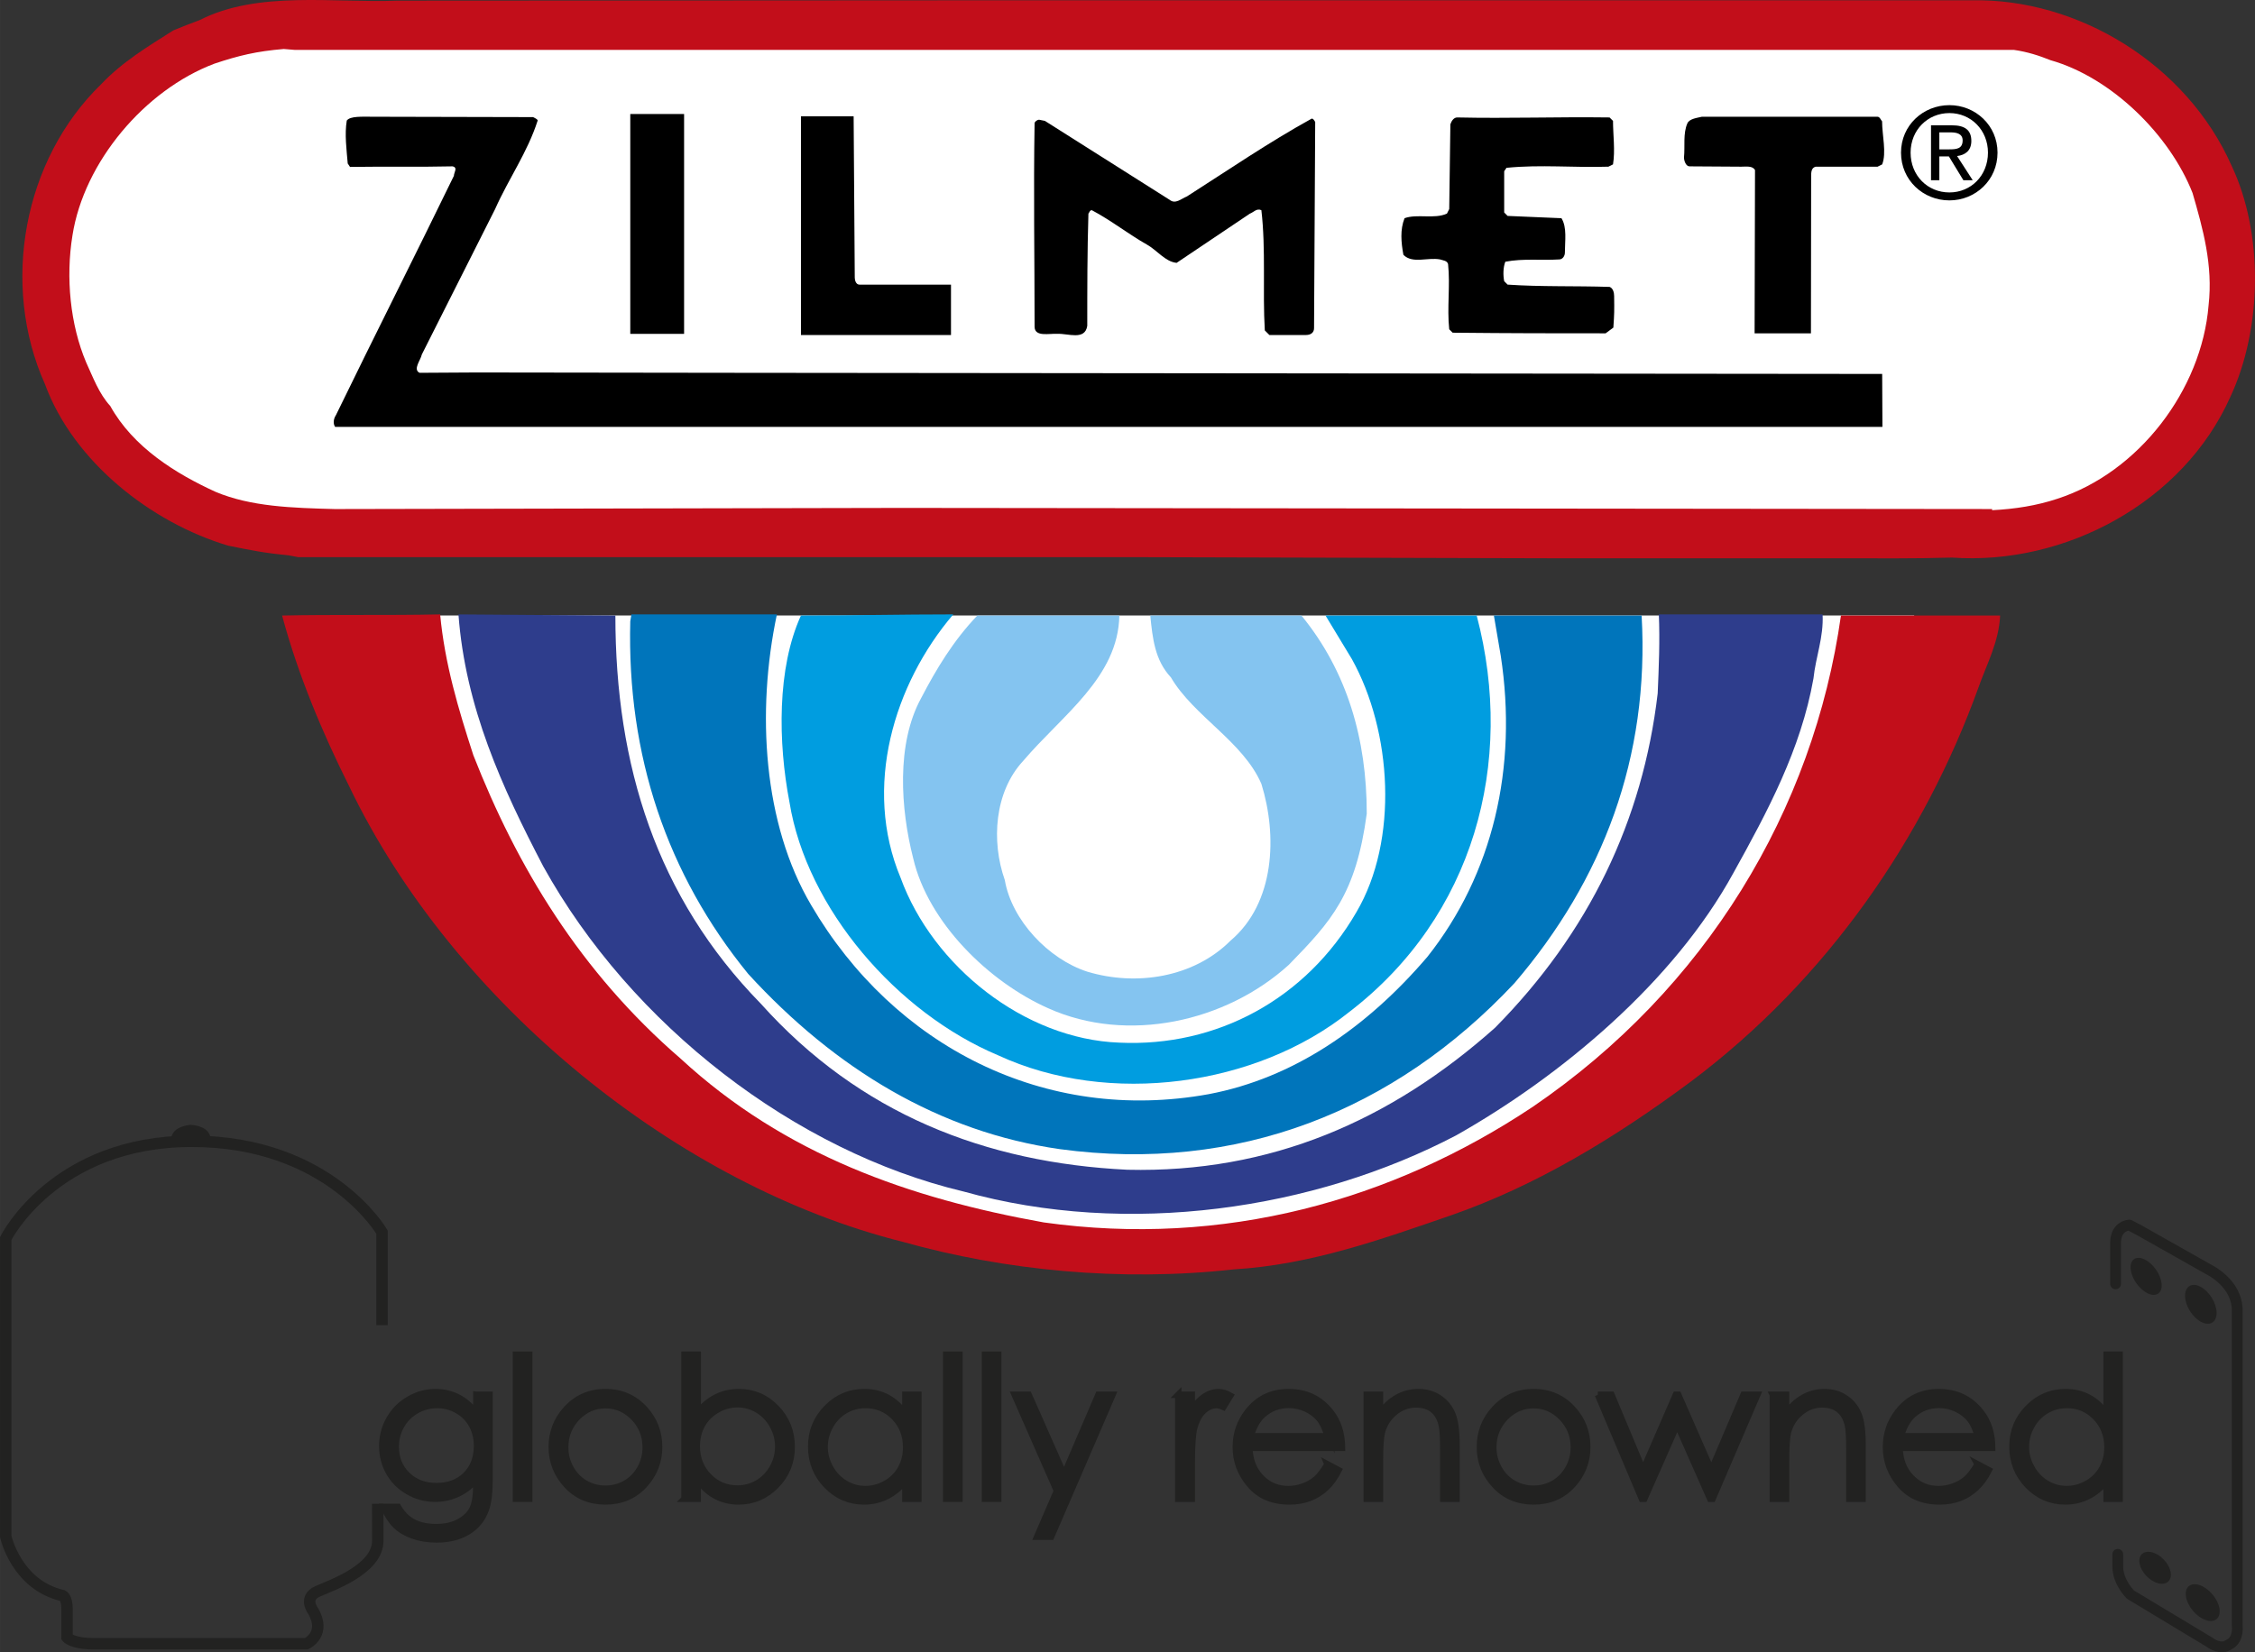 <svg xmlns="http://www.w3.org/2000/svg" id="Livello_1" width="8.937cm" height="6.55cm" viewBox="0 0 253.327 185.667"><rect x="0" y="0" width="253.327" height="185.667" fill="#333333" stroke="none"/><defs><style>.cls-1,.cls-2{stroke-width:1.284px;}.cls-1,.cls-2,.cls-3{fill:none;}.cls-1,.cls-2,.cls-3,.cls-4{stroke:#222221;}.cls-1,.cls-3{stroke-linecap:round;stroke-linejoin:round;}.cls-5{fill:#0075bb;}.cls-6{fill:#fff;}.cls-7{fill:#009de0;}.cls-8{fill:#84c4f0;}.cls-9{fill:#c20e1a;}.cls-10,.cls-4{fill:#222221;}.cls-11{fill:#2e3d8c;}.cls-2,.cls-4{stroke-miterlimit:10;}.cls-3{stroke-width:1.213px;}.cls-4{stroke-width:.719px;}</style></defs><path class="cls-2" d="m42.916,148.91v-10.45s-5.937-10.211-21.375-10.211S.642,139.171.642,139.171v33.486s1.188,5.461,6.413,6.65c0,0,.476.237.476,1.484v3.206s.534.713,3.027.713h23.868s2.315-1.068.713-3.74c0,0-1.07-1.426.534-2.138s6.768-2.494,6.768-5.699l-.009-4.15"></path><path class="cls-1" d="m21.379,127.046s1.648.042,1.648,1.022c0,0-2.674-.267-3.117.18,0,0-.402-.935,1.469-1.202Z"></path><path class="cls-4" d="m53.511,156.735h1.488v9.309c0,1.639-.14,2.838-.424,3.596-.391,1.074-1.067,1.9-2.031,2.482-.963.579-2.123.868-3.477.868-.991,0-1.881-.141-2.672-.424-.791-.284-1.434-.665-1.93-1.142-.496-.477-.953-1.176-1.372-2.094h1.616c.439.772,1.007,1.345,1.703,1.717.694.372,1.556.558,2.585.558,1.015,0,1.872-.191,2.571-.573.698-.38,1.196-.86,1.494-1.438.298-.578.447-1.511.447-2.799v-.601c-.559.715-1.244,1.265-2.053,1.647-.809.383-1.667.575-2.576.575-1.064,0-2.064-.267-2.999-.801-.937-.533-1.66-1.251-2.171-2.152-.511-.902-.767-1.894-.767-2.974s.267-2.088.799-3.023c.532-.933,1.268-1.672,2.208-2.216.94-.545,1.931-.817,2.974-.817.865,0,1.672.183,2.419.542.75.362,1.472.958,2.166,1.789v-2.03Zm-4.39,1.15c-.842,0-1.626.206-2.348.616-.725.413-1.29.981-1.702,1.707-.41.728-.615,1.513-.615,2.356,0,1.282.424,2.342,1.275,3.179.85.837,1.952,1.256,3.306,1.256,1.368,0,2.467-.416,3.3-1.244.833-.831,1.25-1.924,1.25-3.274,0-.882-.191-1.667-.574-2.357-.383-.691-.925-1.237-1.627-1.638-.701-.4-1.455-.601-2.264-.601Z"></path><path class="cls-4" d="m57.965,152.227h1.488v16.191h-1.488v-16.191Z"></path><path class="cls-4" d="m68.021,156.434c1.782,0,3.259.651,4.43,1.955,1.064,1.188,1.596,2.595,1.596,4.22,0,1.631-.563,3.058-1.688,4.278-1.125,1.22-2.571,1.831-4.339,1.831-1.774,0-3.226-.611-4.349-1.831-1.126-1.221-1.688-2.647-1.688-4.278,0-1.618.531-3.021,1.597-4.209,1.171-1.31,2.651-1.966,4.44-1.966Zm-.004,1.472c-1.238,0-2.301.462-3.19,1.385-.889.924-1.334,2.04-1.334,3.351,0,.845.204,1.631.609,2.361.404.731.952,1.295,1.643,1.69.688.397,1.446.596,2.272.596.823,0,1.581-.198,2.272-.596.688-.396,1.236-.96,1.642-1.69.406-.73.608-1.517.608-2.361,0-1.31-.446-2.427-1.338-3.351-.893-.923-1.953-1.385-3.183-1.385Z"></path><path class="cls-4" d="m76.896,168.417v-16.191h1.487v6.516c.622-.772,1.321-1.351,2.092-1.732.77-.384,1.616-.576,2.537-.576,1.634,0,3.032.602,4.19,1.801,1.157,1.197,1.736,2.652,1.736,4.364,0,1.688-.584,3.131-1.752,4.324-1.169,1.196-2.573,1.795-4.215,1.795-.941,0-1.794-.205-2.559-.612-.765-.409-1.44-1.02-2.029-1.837v2.148h-1.487Zm5.951-1.149c.828,0,1.591-.206,2.292-.618.699-.413,1.255-.989,1.669-1.734.414-.744.621-1.531.621-2.361s-.209-1.622-.625-2.373c-.418-.751-.977-1.337-1.682-1.755-.702-.42-1.455-.628-2.252-.628-.815,0-1.587.208-2.317.628-.733.418-1.295.982-1.688,1.69-.392.709-.587,1.507-.587,2.393,0,1.355.44,2.484,1.32,3.393.879.91,1.963,1.365,3.249,1.365Z"></path><path class="cls-4" d="m103.17,156.735v11.683h-1.467v-2.008c-.624.766-1.323,1.343-2.098,1.726-.777.388-1.626.582-2.547.582-1.636,0-3.033-.602-4.193-1.799-1.157-1.199-1.737-2.658-1.737-4.376,0-1.681.586-3.119,1.754-4.314,1.168-1.196,2.575-1.795,4.219-1.795.949,0,1.809.205,2.577.612.769.409,1.445,1.022,2.025,1.837v-2.148h1.467Zm-5.947,1.15c-.828,0-1.592.206-2.293.616-.701.411-1.258.988-1.672,1.732-.414.743-.621,1.529-.621,2.359,0,.821.208,1.609.626,2.358.417.75.977,1.334,1.682,1.753.705.418,1.46.629,2.266.629.814,0,1.587-.208,2.314-.623.73-.415,1.292-.975,1.684-1.683.393-.708.588-1.505.588-2.393,0-1.351-.44-2.479-1.32-3.389-.882-.908-1.966-1.361-3.255-1.361Z"></path><path class="cls-4" d="m106.295,152.227h1.487v16.191h-1.487v-16.191Z"></path><path class="cls-4" d="m110.653,152.227h1.488v16.191h-1.488v-16.191Z"></path><path class="cls-4" d="m113.99,156.735h1.574l3.974,8.995,3.858-8.995h1.584l-6.897,15.954h-1.573l2.227-5.156-4.747-10.798Z"></path><path class="cls-4" d="m132.366,156.735h1.52v1.707c.455-.671.933-1.175,1.435-1.508.503-.333,1.028-.5,1.576-.5.409,0,.848.134,1.316.399l-.774,1.267c-.314-.137-.576-.205-.789-.205-.495,0-.972.206-1.433.617-.464.413-.812,1.051-1.053,1.917-.185.666-.278,2.013-.278,4.037v3.951h-1.52v-11.683Z"></path><path class="cls-4" d="m149.129,164.542l1.253.665c-.41.815-.885,1.475-1.424,1.975-.539.501-1.145.882-1.82,1.143-.674.262-1.438.394-2.288.394-1.885,0-3.362-.625-4.426-1.873-1.062-1.25-1.596-2.663-1.596-4.236,0-1.482.452-2.802,1.351-3.962,1.143-1.474,2.671-2.213,4.586-2.213,1.972,0,3.547.756,4.724,2.267.837,1.067,1.262,2.398,1.275,3.993h-10.405c.028,1.357.458,2.469,1.289,3.337.829.867,1.853,1.303,3.075,1.303.587,0,1.16-.103,1.719-.311.557-.207,1.031-.48,1.421-.823.391-.343.811-.895,1.267-1.656Zm0-3.147c-.199-.802-.488-1.441-.867-1.922-.38-.478-.882-.865-1.506-1.16-.626-.292-1.28-.44-1.969-.44-1.137,0-2.111.369-2.929,1.105-.596.537-1.045,1.342-1.351,2.416h8.621Z"></path><path class="cls-4" d="m153.538,156.735h1.488v2.095c.596-.802,1.256-1.401,1.978-1.799.722-.397,1.511-.597,2.358-.597.865,0,1.632.223,2.304.666.668.445,1.162,1.042,1.482,1.794.317.75.477,1.921.477,3.511v6.013h-1.488v-5.573c0-1.345-.057-2.244-.166-2.694-.171-.772-.503-1.353-.991-1.744-.489-.391-1.126-.586-1.912-.586-.902,0-1.708.301-2.421.902-.711.602-1.18,1.347-1.407,2.233-.143.579-.214,1.639-.214,3.178v4.284h-1.488v-11.683Z"></path><path class="cls-4" d="m172.289,156.434c1.781,0,3.258.651,4.429,1.955,1.065,1.188,1.596,2.595,1.596,4.22,0,1.631-.561,3.058-1.685,4.278-1.126,1.22-2.572,1.831-4.339,1.831-1.774,0-3.227-.611-4.35-1.831-1.126-1.221-1.688-2.647-1.688-4.278,0-1.618.53-3.021,1.598-4.209,1.171-1.31,2.651-1.966,4.439-1.966Zm-.005,1.472c-1.238,0-2.301.462-3.191,1.385-.888.924-1.334,2.04-1.334,3.351,0,.845.205,1.631.609,2.361.404.731.952,1.295,1.643,1.69.689.397,1.446.596,2.272.596.822,0,1.581-.198,2.271-.596.689-.396,1.236-.96,1.643-1.69.405-.73.607-1.517.607-2.361,0-1.31-.447-2.427-1.337-3.351-.893-.923-1.955-1.385-3.184-1.385Z"></path><path class="cls-4" d="m179.504,156.735h1.53l3.548,8.482,3.687-8.482h.27l3.716,8.482,3.614-8.482h1.548l-5.024,11.683h-.275l-3.698-8.363-3.696,8.363h-.277l-4.94-11.683Z"></path><path class="cls-4" d="m199.159,156.735h1.489v2.095c.592-.802,1.252-1.401,1.977-1.799.722-.397,1.508-.597,2.359-.597.864,0,1.632.223,2.3.666.671.445,1.165,1.042,1.482,1.794.32.75.477,1.921.477,3.511v6.013h-1.485v-5.573c0-1.345-.057-2.244-.166-2.694-.174-.772-.505-1.353-.994-1.744-.488-.391-1.126-.586-1.912-.586-.901,0-1.708.301-2.418.902-.714.602-1.183,1.347-1.41,2.233-.141.579-.21,1.639-.21,3.178v4.284h-1.489v-11.683Z"></path><path class="cls-4" d="m222.171,164.542l1.253.665c-.41.815-.888,1.475-1.427,1.975-.536.501-1.143.882-1.817,1.143-.674.262-1.438.394-2.288.394-1.888,0-3.362-.625-4.427-1.873-1.063-1.25-1.595-2.663-1.595-4.236,0-1.482.449-2.802,1.351-3.962,1.143-1.474,2.671-2.213,4.586-2.213,1.972,0,3.547.756,4.724,2.267.837,1.067,1.261,2.398,1.275,3.993h-10.405c.028,1.357.458,2.469,1.289,3.337.829.867,1.853,1.303,3.075,1.303.587,0,1.16-.103,1.719-.311.557-.207,1.031-.48,1.421-.823.388-.343.811-.895,1.267-1.656Zm0-3.147c-.199-.802-.488-1.441-.867-1.922-.383-.478-.882-.865-1.509-1.16-.623-.292-1.28-.44-1.969-.44-1.134,0-2.108.369-2.926,1.105-.596.537-1.045,1.342-1.351,2.416h8.621Z"></path><path class="cls-4" d="m238.122,152.227v16.191h-1.466v-2.008c-.623.766-1.322,1.343-2.098,1.726-.778.388-1.626.582-2.547.582-1.638,0-3.033-.602-4.193-1.799-1.157-1.199-1.738-2.658-1.738-4.376,0-1.681.584-3.119,1.755-4.314,1.169-1.196,2.576-1.795,4.219-1.795.949,0,1.809.205,2.578.612.769.409,1.443,1.022,2.024,1.837v-6.656h1.466Zm-5.945,5.658c-.828,0-1.592.206-2.294.616-.699.411-1.258.988-1.671,1.732-.416.743-.621,1.529-.621,2.359,0,.821.208,1.609.627,2.358.415.75.977,1.334,1.682,1.753.705.418,1.461.629,2.267.629.814,0,1.587-.208,2.313-.623.73-.415,1.289-.975,1.683-1.683.394-.708.59-1.505.59-2.393,0-1.351-.44-2.479-1.32-3.389-.882-.908-1.966-1.361-3.255-1.361Z"></path><path class="cls-6" d="m38.765,69.16s7.936,27.235,21.874,41.389c13.941,14.153,24.449,22.732,49.326,27.88,24.877,5.146,24.663,4.074,43.318-1.716,18.659-5.791,23.807-7.292,38.817-24.233,15.011-16.943,22.946-43.32,22.946-43.32H38.765Z"></path><path class="cls-9" d="m129.859.035h91.571c12.096-.257,24.238,7.244,29.26,18.567,3.601,7.591,3.472,18.271-.129,25.991-5.277,11.837-18.538,18.963-31.276,18.063-4.373.128-8.229.08-12.472.08h-32.428l-47.48-.129H33.491l-1.103-.209c-2.703-.257-4.174-.561-6.747-1.079-8.622-2.572-17.372-9.391-20.588-18.142C.035,31.985,2.608,17.96,11.359,9.467c2.444-2.574,5.275-4.246,8.106-6.049.9-.385,1.931-.771,2.958-1.157C28.986-1.085,37.455.357,44.685.073l64.586-.038h20.588Z"></path><path class="cls-6" d="m100.913,57.075l122.881.128v.129c2.575-.129,5.019-.514,7.336-1.286,9.135-2.96,16.212-12.225,16.984-21.746.514-4.503-.642-8.62-1.8-12.609-2.575-6.562-9.136-12.996-15.957-14.926-1.286-.516-2.575-.938-4.117-1.159H33.103l-1.225-.101c-3.087.257-5.08.744-7.782,1.645-7.849,2.96-14.668,11.065-15.956,19.302-.772,4.76-.257,10.036,1.543,14.282.772,1.672,1.415,3.474,2.703,4.89,2.574,4.632,7.334,7.592,11.839,9.65,3.988,1.672,8.62,1.802,13.381,1.93l63.306-.128Z"></path><path d="m211.444,42.02l-129.702-.127-28.23-.038-6.383.038c-.771-.386.129-1.416.258-2.059l8.234-16.342c1.545-3.474,3.623-6.343,4.781-9.946,0-.128-.257-.257-.515-.386l-17.954-.042c-1.288,0-2.589-.087-2.977.428-.257,1.545-.021,3.282.107,4.826l.258.385c4.219-.064,7.407.028,11.511-.064.643.129.157.683.157,1.067-4.375,9.008-8.878,17.887-13.252,26.892-.258.386-.351.928-.094,1.315h173.829l-.028-5.947Z"></path><rect x="70.805" y="12.812" width="6.046" height="24.705"></rect><path d="m96.024,31.212c0,.257.129.772.516.772h10.294v5.662h-16.855V13.069h5.918l.127,18.143Z"></path><path d="m181.206,13.584c0,1.544.256,3.345,0,4.889l-.517.257c-3.858.129-7.591-.257-11.45.129l-.258.386v4.631l.385.388,6.049.257c.644,1.029.385,2.574.385,3.86,0,.386-.256.772-.643.772-2.059.129-3.988-.129-6.047.257-.258.645-.258,1.544-.129,2.188l.385.386c3.732.257,7.594.129,11.452.257.388.128.514.643.514,1.029.022,1.721.022,1.935-.087,3.544l-.87.643c-5.92,0-10.293,0-17.185-.07l-.385-.385c-.258-2.446.129-4.889-.129-7.335-.129-.385-.514-.385-.901-.514-1.416-.258-3.087.514-4.117-.515-.259-1.416-.385-2.831.129-4.117,1.416-.515,3.345.128,4.761-.515l.258-.514.129-9.521c.127-.386.385-.772.77-.772,5.791.128,11.082-.08,17.114,0l.388.386Z"></path><path d="m147.75,13.714l-.129,23.16c0,.514-.385.772-.901.772h-4.117l-.514-.516c-.259-4.374.129-9.135-.385-13.509-.517-.258-.901.255-1.289.385l-8.234,5.532c-1.286-.128-2.188-1.414-3.345-2.059-2.058-1.157-3.99-2.702-6.178-3.858-.255,0-.255.255-.385.385-.129,4.246-.129,8.492-.129,12.609-.256,1.674-2.151.842-3.345.901-.952-.059-2.533.371-2.573-.772,0-7.72-.129-15.183,0-22.903,0-.127.256-.386.514-.386l.643.129,14.024,8.877c.643.517,1.287-.127,1.93-.385,4.634-2.96,9.139-6.047,14.027-8.751.127,0,.256.129.385.388Z"></path><path d="m197.115,37.458h6.327l.022-17.569c0-.514,0-1.029.514-1.158h6.951l.514-.257c.514-1.286-.009-3.297-.009-4.841-.129-.129-.255-.514-.514-.514h-19.729c-.517.129-1.367.208-1.623.723-.514,1.159-.259,2.574-.388,3.86,0,.386.231.991.615.991l5.818.038c.517,0,1.286-.128,1.545.386l-.045,18.341Z"></path><path class="cls-9" d="m49.445,69.042c.515,5.534,2.059,10.68,3.732,15.826,4.89,12.482,11.966,24.32,23.29,34.099,11.708,10.808,25.734,15.697,40.789,18.4,20.203,2.83,39.117-2.446,54.944-12.997,19.429-13.253,31.524-33.327,34.613-55.201h17.883c-.129,2.96-1.544,5.534-2.442,8.107-6.05,16.727-16.858,32.682-32.299,44.262-8.492,6.305-17.37,11.709-27.02,15.056-7.849,2.701-15.698,5.532-24.319,6.048-12.739,1.414-25.736.127-37.187-3.09-25.22-6.305-50.439-26.763-62.148-51.082-3.087-6.175-5.789-12.609-7.592-19.301,5.791-.128,11.839,0,17.757-.128Z"></path><path class="cls-11" d="m69.131,69.17c0,16.857,4.634,31.654,16.342,43.62,11.066,12.353,25.22,17.885,41.176,18.658,16.083.386,29.595-5.533,41.302-15.955,10.554-10.68,16.601-23.29,18.274-37.573.129-2.96.256-5.92.129-8.878h18.397c.129,2.574-.772,4.762-1.027,7.205-1.416,7.979-5.148,14.926-9.007,21.874-6.692,12.225-19.302,22.776-31.139,29.467-15.957,8.364-36.93,11.452-55.33,6.306-18.915-4.504-37.314-18.658-47.222-36.543-4.634-8.879-8.751-17.885-9.523-28.308l17.627.128Z"></path><path class="cls-5" d="m87.276,69.042c-2.317,10.937-1.545,23.546,3.858,32.682,9.265,15.828,26.25,24.577,44.65,21.23,9.521-1.8,17.757-7.461,24.575-15.44,7.336-9.265,10.167-21.231,8.234-33.84l-.769-4.504h16.598c.901,15.957-4.376,29.723-14.283,41.305-13.509,14.411-31.139,21.359-51.081,18.657-13.511-1.931-25.222-9.007-35-19.686-9.136-11.195-13.639-24.577-13.253-39.632l.129-.771h16.342Z"></path><path class="cls-7" d="m107.09,69.042c-6.691,7.848-10.165,19.429-5.918,29.594,3.603,9.908,13.896,18.143,24.576,18.529,10.938.514,20.973-4.891,26.634-14.669,4.764-8.104,3.991-20.33-.514-28.436l-2.96-4.891h16.985c4.375,16.6-.385,33.842-14.281,44.52-10.424,8.365-27.021,10.68-39.503,4.889-11.323-4.76-21.488-16.468-23.419-28.435-1.288-6.692-1.414-15.055,1.288-20.975,5.662,0,11.323-.128,17.112-.128Z"></path><path class="cls-8" d="m125.747,69.17c-.129,6.949-6.434,11.195-10.809,16.341-3.216,3.474-3.602,9.006-2.059,13.382.772,4.504,4.889,8.88,9.265,10.295,5.532,1.671,11.966.643,16.084-3.475,5.019-4.245,5.276-11.839,3.477-17.628-2.062-4.762-7.594-7.591-10.166-11.966-1.801-1.931-2.059-4.375-2.317-6.949h16.985c5.147,6.305,7.335,13.899,7.335,22.261-1.222,9.092-3.987,12.094-8.751,16.985-7.077,6.434-18.142,8.877-27.021,4.89-6.689-2.96-13.509-9.651-15.182-16.858-1.415-5.532-1.93-12.866.901-18.014,1.671-3.216,3.602-6.434,6.305-9.265h15.954Z"></path><path d="m213.561,17.151c0-3.071,2.491-5.335,5.438-5.335,2.915,0,5.405,2.265,5.405,5.335,0,3.101-2.49,5.367-5.405,5.367-2.946,0-5.438-2.266-5.438-5.367Zm5.438,4.474c2.421,0,4.33-1.895,4.33-4.474,0-2.533-1.909-4.444-4.33-4.444-2.449,0-4.361,1.911-4.361,4.444,0,2.578,1.912,4.474,4.361,4.474Zm-1.132-1.373h-.936v-6.171h2.351c1.458,0,2.18.538,2.18,1.755,0,1.105-.694,1.585-1.602,1.699l1.756,2.717h-1.048l-1.629-2.675h-1.072v2.675Zm1.117-3.468c.792,0,1.5-.056,1.5-1.005,0-.764-.693-.904-1.346-.904h-1.272v1.91h1.117Z"></path><path class="cls-10" d="m249.016,181.935c-.606.513-1.796.1-2.656-.919-.862-1.018-1.07-2.26-.468-2.772.606-.511,1.799-.098,2.658.921.86,1.02,1.071,2.261.466,2.771Z"></path><path class="cls-10" d="m243.593,177.711c-.53.517-1.63.249-2.453-.601-.818-.847-1.053-1.955-.522-2.47.535-.515,1.635-.247,2.453.601.82.849,1.058,1.955.522,2.47Z"></path><path class="cls-10" d="m248.537,148.613c-.668.425-1.789-.145-2.507-1.274-.713-1.126-.749-2.385-.082-2.809.669-.424,1.791.146,2.505,1.273.717,1.128.754,2.386.084,2.81Z"></path><path class="cls-10" d="m242.46,145.357c-.608.429-1.708-.089-2.463-1.155-.747-1.065-.865-2.278-.26-2.706.606-.426,1.709.091,2.457,1.158.751,1.065.872,2.276.266,2.703Z"></path><path class="cls-3" d="m237.665,144.267v-4.694c.065-1.874,1.551-1.906,1.551-1.906l1.028.533,7.966,4.499s3.12,1.511,3.12,4.547v35.41s.213,1.527-.847,2.109l-.461.241c-.911.249-1.755-.436-1.755-.436,0,0-8.907-5.362-8.922-5.374,0,0-1.434-1.376-1.434-3.188v-1.346"></path></svg>